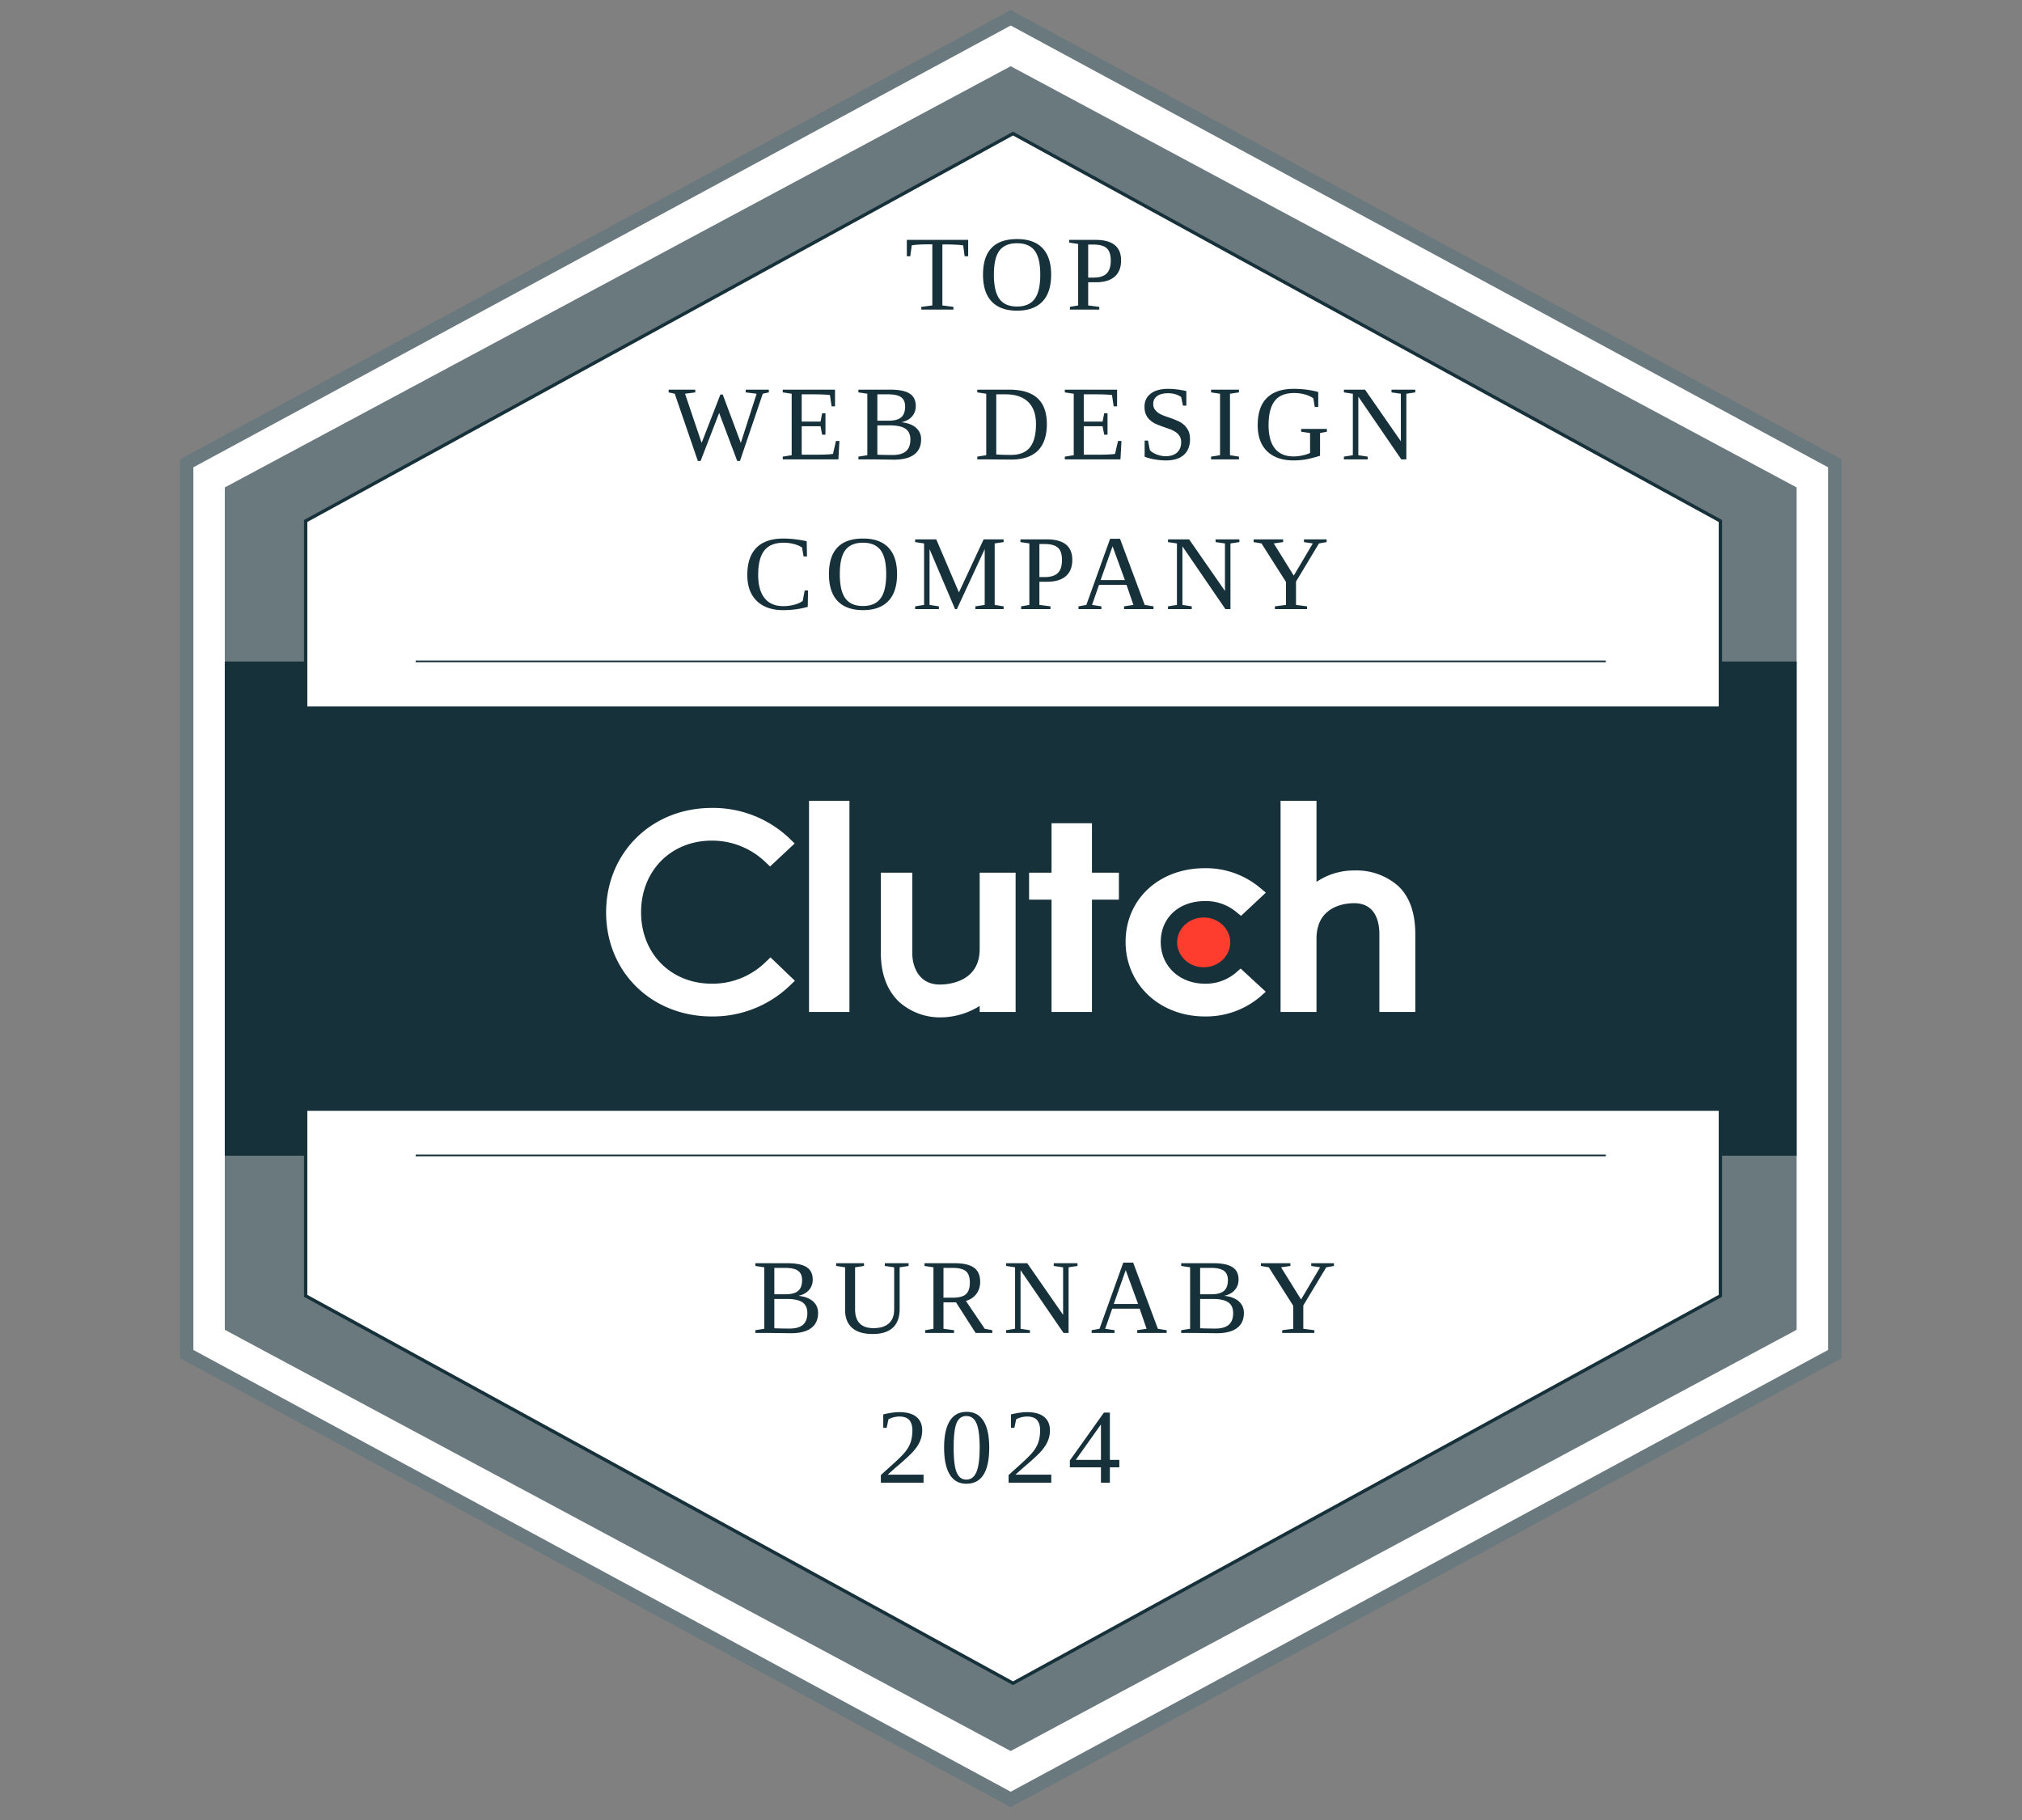 <?xml version="1.0" encoding="UTF-8"?> <svg xmlns="http://www.w3.org/2000/svg" width="1000" height="900" version="1.0" viewBox="0 0 750 675"><rect x="0" y="0" width="750" height="675" fill="#808080" stroke="none"/><defs><clipPath id="a"><path d="M66.727 3.734h616.335v666.512H66.727Zm0 0"></path></clipPath></defs><path fill="#fff" d="M681.398 171.793v330.39l-305.671 165.2-305.668-165.2v-330.39L375.727 6.598Zm0 0"></path><g clip-path="url(#a)"><path fill="#6a797d" d="m374.895 670.246-1.165-.637L66.727 503.7V170.36l1.316-.695L374.895 3.734l1.168.633 307 165.992v333.426ZM71.727 500.668l303.168 163.844 303.171-163.844V173.313L374.895 9.464 71.727 173.313Zm0 0"></path></g><path fill="#6a797d" d="M666.406 180.777V493.2L374.895 649.418 83.387 493.199V180.777L374.895 24.563Zm0 0"></path><path fill="#17313b" d="M83.387 245.344h583.02v183.289H83.386Zm0 0"></path><path fill="#fff" stroke="#17313b" stroke-miterlimit="10" stroke-width="2" d="M926.097 307.12v465.757l-425.25 232.872L75.603 772.877V307.121L500.847 74.249Zm0 0" transform="matrix(.617 0 0 .617 66.728 3.733)"></path><path fill="#17313b" d="M91.715 262.008h566.363v149.965H91.715Zm0 0"></path><path fill="none" stroke="#17313b" stroke-miterlimit="10" d="M141.748 688.497h715.5M141.748 391.5h715.5" transform="matrix(.617 0 0 .617 66.728 3.733)"></path><path fill="#fff" d="M300.082 297h14.992v78.313h-14.992ZM363.383 351.984c0 12.196-11.543 13.164-14.778 13.164-8.093 0-10.207-7.132-10.207-11.43V323.66h-11.664v29.992c0 7.567 2.383 13.813 6.813 17.965a22.76 22.76 0 0 0 15.844 5.695 27.47 27.47 0 0 0 13.992-4.234v2.235h13.328V323.66h-13.328ZM405.027 305.328h-14.992v18.332h-8.328v9.996h8.328v41.656h14.992v-41.656h9.996v-9.996h-9.996ZM458.184 360.953a17.22 17.22 0 0 1-11.18 3.883c-9.492 0-16.461-6.52-16.461-15.469 0-8.945 6.664-15.18 16.46-15.18A17.6 17.6 0 0 1 458.267 338l2.066 1.668 9.191-8.598-2.3-1.93a31.26 31.26 0 0 0-20.305-7.148c-17.04 0-29.414 11.516-29.414 27.328 0 15.809 12.676 27.66 29.414 27.66a31 31 0 0 0 20.371-7.214l2.215-1.95-9.328-8.597-1.996 1.734ZM518.535 328.523a23.33 23.33 0 0 0-16.043-5.683 24.8 24.8 0 0 0-14.176 4.23V297h-13.328v78.313h13.328v-27.16c0-12.196 10.711-13.18 13.942-13.18 8.097 0 9.379 7.144 9.379 11.445v28.894h13.328v-28.824c0-7.566-1.934-13.8-6.43-17.965m0 0"></path><path fill="#ff3d2e" d="M456.32 349.504a8.7 8.7 0 0 1-.75 3.535 9.229 9.229 0 0 1-2.133 2.992 9.5 9.5 0 0 1-1.492 1.149 10.1 10.1 0 0 1-3.55 1.379q-.95.18-1.922.18a10 10 0 0 1-1.918-.18 10.067 10.067 0 0 1-3.55-1.379 9.5 9.5 0 0 1-2.716-2.547 9 9 0 0 1-1.473-3.328 8.7 8.7 0 0 1 0-3.602 8.5 8.5 0 0 1 .563-1.73q.37-.843.91-1.598.539-.755 1.223-1.398a9.5 9.5 0 0 1 1.492-1.149 10 10 0 0 1 1.703-.851 10 10 0 0 1 1.848-.528 10.5 10.5 0 0 1 3.84 0q.953.175 1.847.528.896.346 1.703.851a9.5 9.5 0 0 1 2.715 2.547q.54.755.91 1.598a8.8 8.8 0 0 1 .563 1.73q.187.892.187 1.8m0 0"></path><path fill="#fff" d="M283.64 357.133a28.1 28.1 0 0 1-19.624 7.695c-15.188 0-26.23-11.164-26.23-26.492 0-15.332 11.042-26.563 26.23-26.563a28.52 28.52 0 0 1 19.558 7.633l2.067 1.95 9.113-8.528-2-1.95a41.08 41.08 0 0 0-28.738-11.233c-22.371 0-39.196 16.664-39.196 38.757 0 22.094 16.895 38.578 39.196 38.578a41.2 41.2 0 0 0 28.82-11.312l1.996-1.934-9.043-8.664-2.148 2.067Zm0 0"></path><path fill="#17313b" d="M341.724 114.826v-1.016l4.094-.53V90.622h-.97c-3.26 0-5.484.133-6.671.39l-.531 4.032h-1.282v-6.078h22.75v6.078h-1.312l-.531-4.032q-.58-.138-2.532-.25c-1.293-.07-2.71-.109-4.25-.109h-.937v22.625l4.094.531v1.016ZM368.653 101.857q-.001 6.235 2.078 9.031c1.383 1.868 3.555 2.797 6.516 2.797 2.937 0 5.101-.93 6.5-2.797q2.109-2.796 2.109-9.03-.002-6.189-2.094-8.907c-1.387-1.82-3.558-2.734-6.515-2.734q-4.456.002-6.532 2.734-2.062 2.718-2.062 8.906m-4.031 0q-.001-13.185 12.625-13.187 6.248 0 9.437 3.36 3.201 3.346 3.203 9.827 0 6.61-3.234 9.985t-9.406 3.375q-6.158.002-9.391-3.36-3.234-3.374-3.234-10M412.003 96.623q0-3.187-1.485-4.547c-.992-.914-2.656-1.375-5-1.375h-1.89v12.25h2q3.265.002 4.812-1.484 1.562-1.482 1.563-4.844m-8.375 8.062v8.594l4.11.531v1.016h-10.892v-1.016l3.063-.53V90.481l-3.313-.5v-1.015h9.75c6.32 0 9.485 2.539 9.485 7.609 0 2.656-.805 4.672-2.406 6.047q-2.391 2.062-6.891 2.062ZM274.468 170.965h-1.016l-6.703-17.812-6.89 17.812h-1.016l-8.563-24.937-2.265-.5v-1.016h9.875v1.016l-3.797.5 6.156 18.234 6.953-17.937h.875l6.703 17.937 5.86-18.234-4.031-.5v-1.016h8.562v1.016l-2.25.5ZM290.335 169.356l3.313-.531v-22.797l-3.313-.5v-1.016h19.391v6.188h-1.266l-.625-4.188c-1.437-.176-3.523-.265-6.25-.265h-4.218v10.109h6.984l.594-3.094h1.234v7.953h-1.234l-.594-3.125h-6.984v10.547h5.093c3.313 0 5.485-.101 6.516-.312l1.094-4.781h1.281l-.375 6.828h-20.64ZM335.728 150.778q0-2.374-1.485-3.453c-.992-.719-2.593-1.078-4.812-1.078h-4v9.78h4.219q3.123 0 4.593-1.233 1.484-1.231 1.485-4.016m1.953 12.219c0-1.813-.606-3.133-1.813-3.97q-1.816-1.265-5.812-1.265h-4.625v10.875q2.655.11 5.672.11 3.294.002 4.937-1.391 1.64-1.405 1.64-4.36m-19.281 7.375v-1.016l3.312-.531v-22.797l-3.312-.5v-1.016h11.812q4.92 0 7.188 1.453 2.28 1.455 2.28 4.625 0 2.269-1.405 3.875-1.393 1.595-3.922 2.141 3.497.362 5.406 2.031 1.906 1.674 1.906 4.297 0 3.72-2.578 5.64c-1.71 1.274-4.21 1.907-7.5 1.907l-8.25-.11ZM384.265 157.262c0-3.613-.977-6.351-2.922-8.218q-2.924-2.796-8.344-2.797h-3.469v22.312q2.311.157 5.5.156 4.735.001 6.985-2.796t2.25-8.657m-10.032-12.75q7.154 0 10.61 3.188 3.452 3.188 3.453 9.594 0 6.487-3.328 9.828-3.33 3.328-9.938 3.328l-9.219-.078H362.5v-1.016l3.312-.531v-22.797l-3.312-.5v-1.016ZM394.958 169.356l3.313-.531v-22.797l-3.313-.5v-1.016h19.39v6.188h-1.265l-.625-4.188q-2.158-.264-6.25-.265h-4.218v10.109h6.984l.594-3.094h1.234v7.953h-1.234l-.594-3.125h-6.984v10.547h5.093c3.313 0 5.485-.101 6.516-.312l1.094-4.781h1.28l-.374 6.828h-20.64ZM424.57 163.403h1.25l.671 3.5q.717.906 2.453 1.61c1.164.46 2.313.687 3.438.687q2.7.001 4.219-1.375c1.007-.926 1.515-2.196 1.515-3.813q0-1.388-.594-2.297a5.2 5.2 0 0 0-1.53-1.53 10.5 10.5 0 0 0-2.173-1.063c-.812-.29-1.648-.582-2.5-.875q-1.281-.452-2.5-.985a8.6 8.6 0 0 1-2.172-1.375 6.3 6.3 0 0 1-1.546-2.047q-.58-1.231-.579-3.03 0-3.077 2.313-4.829 2.309-1.765 6.422-1.766 3.124.001 6.781.829v5.39h-1.25l-.672-3.172c-1.312-.945-2.933-1.422-4.86-1.422-1.718 0-3.07.352-4.046 1.047q-1.453 1.05-1.453 2.907c0 .835.195 1.527.594 2.078q.591.83 1.546 1.422c.633.398 1.36.734 2.172 1.015q1.219.423 2.5.875 1.296.458 2.516 1.031a8.4 8.4 0 0 1 2.172 1.438 6.9 6.9 0 0 1 1.547 2.14q.592 1.268.593 3.11 0 3.75-2.296 5.812c-1.532 1.368-3.735 2.047-6.61 2.047a24 24 0 0 1-4.203-.375q-2.096-.356-3.719-1ZM456.224 168.825l3.329.531v1.016h-10.344v-1.016l3.328-.531v-22.797l-3.328-.5v-1.016h10.344v1.016l-3.329.5ZM489.632 169.028q-2.238.719-4.64 1.234-2.41.499-5.188.5-6.28 0-9.797-3.39-3.501-3.406-3.5-9.641 0-6.779 3.391-10.14 3.405-3.376 9.984-3.376 4.7.001 9.079 1.157v5.562h-1.297l-.516-3.203q-1.331-.95-3.187-1.453a14.6 14.6 0 0 0-3.922-.516q-4.94 0-7.219 2.938-2.283 2.94-2.281 9 0 5.689 2.343 8.64c1.57 1.961 3.891 2.938 6.954 2.938q1.621 0 3.39-.39c1.188-.259 2.086-.567 2.703-.923v-7.359l-3.312-.5v-1.031h9.547v1.031l-2.532.5ZM519.607 146.028l-3.468-.5v-1.016h8.812v1.016l-3.312.5v24.344h-1.875l-15.938-23.266v21.719l3.469.531v1.016h-8.813v-1.016l3.313-.531v-22.797l-3.313-.5v-1.016h7.829l13.296 19.14ZM290.488 226.284q-6.281 0-9.796-3.421c-2.336-2.29-3.5-5.493-3.5-9.61q0-6.67 3.375-10.094 3.374-3.42 10-3.421 4.029 0 8.656.984l.11 5.656h-1.266l-.579-3.36q-1.347-.825-3.14-1.28a14.7 14.7 0 0 0-3.625-.454c-3.305 0-5.715.977-7.235 2.922-1.511 1.938-2.265 4.946-2.265 9.016 0 3.75.789 6.621 2.375 8.61q2.373 2.969 6.922 2.968 2.201 0 4.14-.531 1.951-.53 3.094-1.422l.719-3.86h1.25l-.11 6.079q-4.251 1.218-9.125 1.218M311.504 212.925q-.001 6.235 2.078 9.031c1.383 1.868 3.555 2.797 6.516 2.797 2.937 0 5.101-.93 6.5-2.797q2.109-2.796 2.109-9.03-.002-6.189-2.094-8.907c-1.386-1.82-3.558-2.735-6.515-2.735-2.97 0-5.149.915-6.532 2.735q-2.062 2.718-2.062 8.906m-4.031 0q-.001-13.185 12.625-13.187 6.248 0 9.437 3.359 3.201 3.346 3.203 9.828 0 6.609-3.234 9.984t-9.406 3.375c-4.106 0-7.235-1.117-9.391-3.359q-3.234-3.374-3.234-10M354.932 225.894h-.688l-9.453-22.235v20.688l3.47.531v1.016h-8.813v-1.016l3.312-.531V201.55l-3.312-.5v-1.016h7.828l8.406 19.672 9.172-19.672h7.406v1.016l-3.312.5v22.797l3.312.531v1.016h-10.484v-1.016l3.468-.531v-20.688ZM393.906 207.69q-.001-3.186-1.484-4.546c-.993-.914-2.657-1.375-5-1.375h-1.891v12.25h2c2.176 0 3.781-.492 4.812-1.485q1.562-1.481 1.563-4.843m-8.375 8.063v8.594l4.11.531v1.016H378.75v-1.016l3.062-.531V201.55l-3.312-.5v-1.016h9.75c6.32 0 9.484 2.54 9.484 7.61 0 2.656-.805 4.672-2.406 6.047q-2.39 2.062-6.89 2.062ZM408.53 224.878v1.016h-8.5v-1.016l2.922-.531 8.813-24.531h3.672l9.156 24.531 3.266.531v1.016h-10.922v-1.016l3.468-.531-2.562-7.453h-10.188l-2.593 7.453Zm4.141-22.281-4.437 12.547h9.015ZM454.365 201.55l-3.469-.5v-1.016h8.813v1.016l-3.313.5v24.344h-1.875l-15.937-23.266v21.719l3.468.531v1.016h-8.812v-1.016l3.312-.531V201.55l-3.312-.5v-1.016h7.828l13.297 19.141ZM480.715 215.706v8.641l4.11.531v1.016h-11.938v-1.016l4.109-.531v-8.516l-9.078-14.28-2.922-.5v-1.017h10.937v1.016l-3.468.5 7.422 11.938 7.062-11.938-3.281-.5v-1.016h8.406v1.016l-2.844.5ZM297.51 474.766q-.001-2.374-1.485-3.453-1.486-1.078-4.812-1.078h-4v9.781h4.218q3.123.001 4.594-1.234 1.483-1.231 1.485-4.016m1.953 12.22q-.001-2.718-1.813-3.97-1.816-1.265-5.812-1.265h-4.625v10.875q2.655.11 5.672.11 3.294.002 4.937-1.392 1.64-1.405 1.64-4.359m-19.282 7.374v-1.016l3.313-.53v-22.798l-3.313-.5v-1.015h11.813q4.921 0 7.187 1.453 2.281 1.454 2.282 4.625 0 2.269-1.407 3.875c-.93 1.062-2.234 1.777-3.921 2.14q3.497.363 5.406 2.032 1.906 1.674 1.906 4.297 0 3.72-2.578 5.64c-1.711 1.274-4.211 1.906-7.5 1.906l-8.25-.109ZM331.666 470.016l-3.47-.5v-1.015h8.813v1.015l-3.312.5v15.453q-.001 4.642-2.563 6.97-2.549 2.313-7.406 2.312-5.157.002-7.719-2.328-2.548-2.327-2.547-6.594v-15.813l-3.312-.5v-1.015h10.328v1.015l-3.312.5v15.532q0 7.03 6.843 7.03 3.705.002 5.672-1.75c1.32-1.163 1.985-2.898 1.985-5.202ZM349.953 483.016v9.797l3.922.531v1.016h-10.703v-1.016l3.062-.53v-22.798l-3.312-.5v-1.015h11.156q4.857 0 7.172 1.64 2.31 1.643 2.312 5.266 0 2.58-1.406 4.469-1.406 1.875-3.89 2.61l7 10.327 2.796.531v1.016h-6.187l-7.266-11.344Zm9.781-7.343q0-2.954-1.437-4.188c-.961-.832-2.64-1.25-5.047-1.25h-3.297v11.047h3.422c2.289 0 3.922-.426 4.89-1.281.977-.852 1.47-2.297 1.47-4.328M394.328 470.016l-3.469-.5v-1.015h8.813v1.015l-3.313.5v24.344h-1.875l-15.937-23.266v21.72l3.468.53v1.016h-8.812v-1.016l3.312-.53v-22.798l-3.312-.5v-1.015h7.828l13.297 19.14ZM413.412 493.344v1.016h-8.5v-1.016l2.922-.53 8.813-24.532h3.671l9.157 24.531 3.265.531v1.016h-10.922v-1.016l3.47-.53-2.563-7.454h-10.188l-2.594 7.453Zm4.14-22.28-4.437 12.546h9.016ZM455.45 474.766q0-2.374-1.485-3.453c-.992-.719-2.593-1.078-4.812-1.078h-4v9.781h4.219q3.123.001 4.593-1.234 1.484-1.231 1.485-4.016m1.953 12.22q-.001-2.718-1.813-3.97-1.815-1.265-5.812-1.265h-4.625v10.875q2.654.11 5.672.11 3.294.002 4.937-1.392 1.64-1.405 1.64-4.359m-19.281 7.374v-1.016l3.312-.53v-22.798l-3.312-.5v-1.015h11.812q4.92 0 7.188 1.453 2.28 1.454 2.28 4.625 0 2.269-1.405 3.875-1.393 1.594-3.922 2.14 3.497.363 5.406 2.032 1.905 1.674 1.906 4.297 0 3.72-2.578 5.64c-1.71 1.274-4.21 1.906-7.5 1.906l-8.25-.109ZM483.418 484.173v8.64l4.11.531v1.016H475.59v-1.016l4.11-.53v-8.516l-9.079-14.282-2.922-.5v-1.015h10.938v1.015l-3.469.5 7.422 11.938 7.063-11.938-3.282-.5v-1.015h8.407v1.015l-2.844.5ZM342.563 549.894h-15.828v-2.828l3.594-3.266q3.433-3.029 5.062-4.89 1.624-1.875 2.329-3.86.702-1.997.703-4.562c0-1.664-.383-2.938-1.14-3.813-.763-.875-2-1.312-3.72-1.312q-1.03 0-2.11.281a8.4 8.4 0 0 0-1.905.734l-.672 3.172h-1.266v-4.984q3.499-.826 5.953-.828 4.231.001 6.36 1.765 2.139 1.769 2.14 4.985 0 2.156-.843 4.078-.83 1.922-2.563 3.828-1.735 1.891-5.75 5.313-1.721 1.471-3.64 3.218h13.296ZM366.923 536.863q0 13.423-8.484 13.422-4.079 0-6.172-3.438-2.08-3.433-2.078-9.984-.001-6.42 2.078-9.828 2.092-3.406 6.328-3.407 4.092 0 6.203 3.375 2.124 3.363 2.125 9.86m-3.546 0q0-6.218-1.172-8.953c-.782-1.82-2.04-2.735-3.766-2.735q-2.502 0-3.61 2.578-1.094 2.581-1.093 9.11c0 4.367.367 7.437 1.11 9.219q1.123 2.67 3.593 2.671 2.543.002 3.734-2.796 1.203-2.813 1.204-9.094M389.94 549.894h-15.828v-2.828l3.593-3.266q3.434-3.029 5.063-4.89 1.625-1.875 2.328-3.86.703-1.997.703-4.562c0-1.664-.383-2.938-1.14-3.813q-1.142-1.312-3.72-1.312-1.03 0-2.109.281a8.4 8.4 0 0 0-1.906.734l-.672 3.172h-1.265v-4.984q3.498-.826 5.953-.828 4.23.001 6.36 1.765 2.139 1.769 2.14 4.985 0 2.156-.844 4.078c-.555 1.281-1.406 2.558-2.562 3.828q-1.736 1.891-5.75 5.313-1.721 1.471-3.641 3.218h13.297ZM411.675 544.207v5.687h-3.313v-5.687h-11.53v-2.563l12.64-17.75h2.203v17.547h3.516v2.766Zm-3.313-15.782h-.093l-9.25 13.016h9.343Zm0 0"></path></svg> 